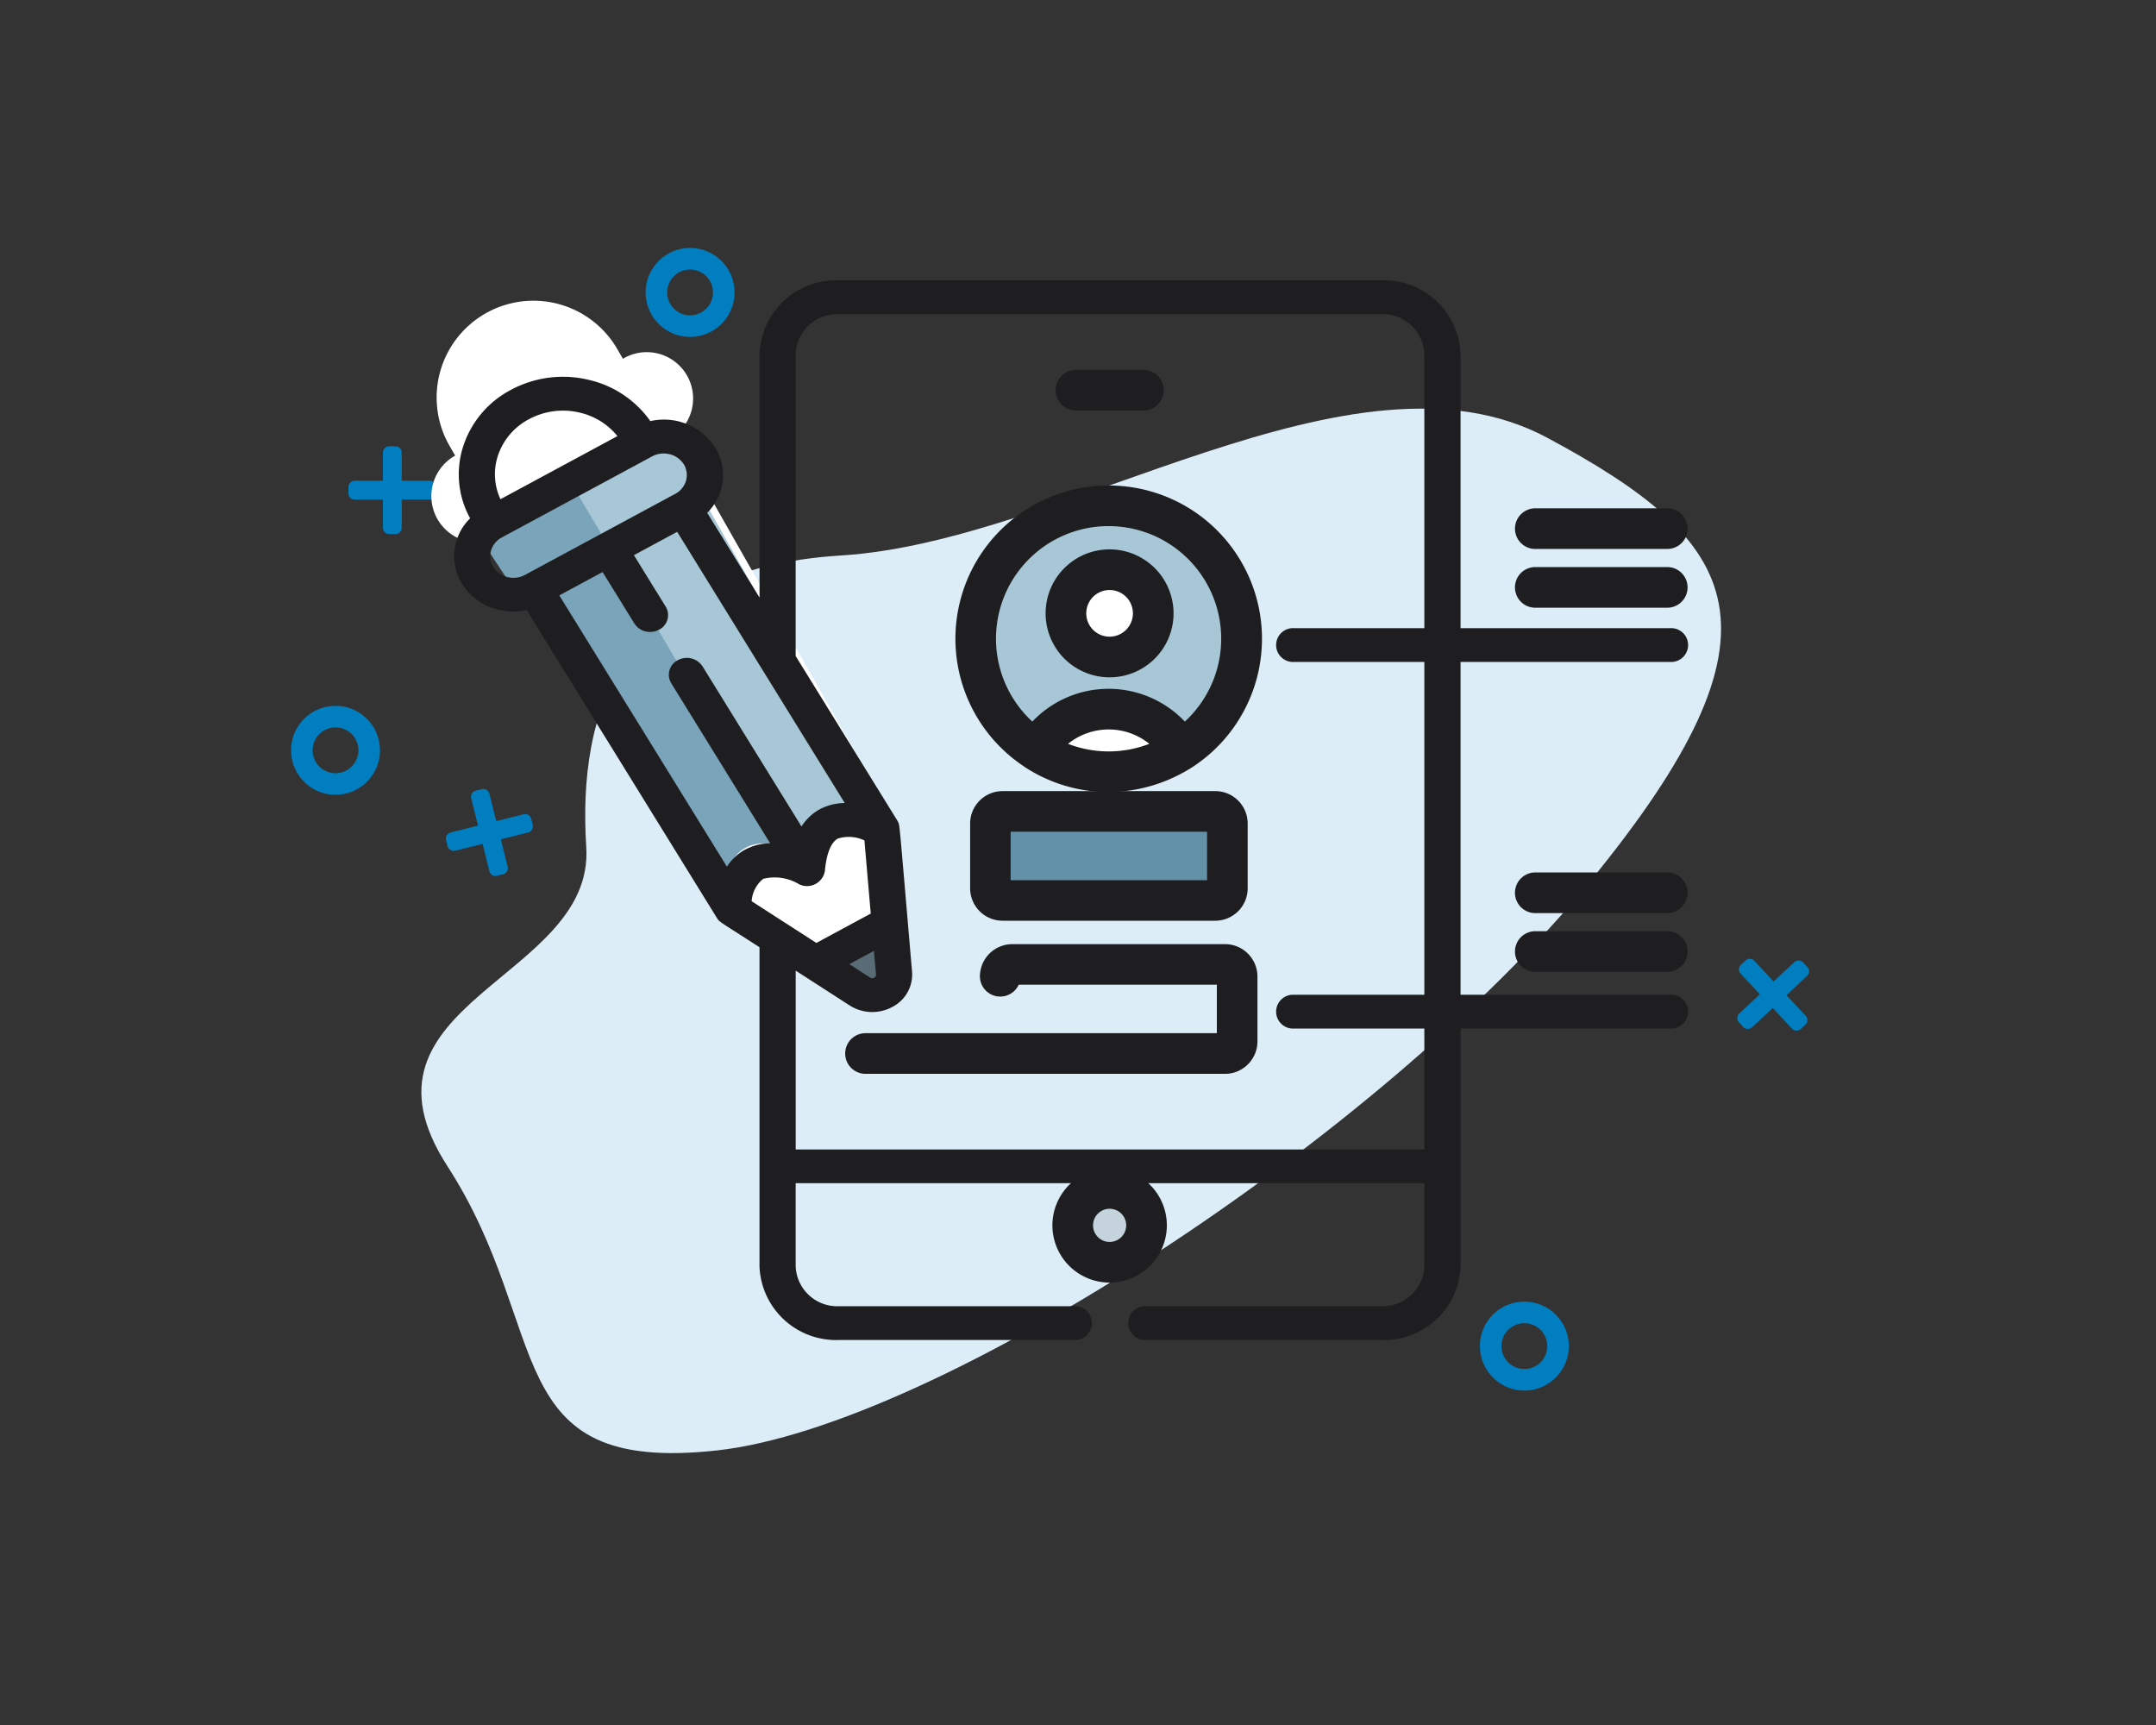 <svg xmlns="http://www.w3.org/2000/svg" width="100" height="80" viewBox="0 0 100 80">
  <rect x="0" y="0" width="100" height="80" fill="#333333" stroke="none"/>
  <g id="Group_86589" data-name="Group 86589" transform="translate(-277 -2133)">
    <rect id="Rectangle_34" data-name="Rectangle 34" width="100" height="80" rx="6" transform="translate(277 2133)" fill="none"/>
    <g id="Group_37337" data-name="Group 37337" transform="translate(291 2145)">
      <path id="Path_38812" data-name="Path 38812" d="M46.571.123C56.784-1,54.145,5.686,59.074,13.307s-6.836,8.651-6.44,14.8S51.162,40.991,40.8,41.629,17.078,51.921,8.065,47.089-3.509,38.207,6.117,26.465,36.358,1.242,46.571.123Z" transform="translate(65.826 55.389) rotate(-180)" fill="#dcedf8"/>
      <path id="Icon_awesome-circle" data-name="Icon awesome-circle" d="M2.125.563A1.562,1.562,0,1,0,3.687,2.125,1.562,1.562,0,0,0,2.125.563Z" transform="translate(-0.563 20.672)" fill="none" stroke="#007ebf" stroke-width="1"/>
      <path id="Icon_awesome-circle-2" data-name="Icon awesome-circle" d="M2.125.563A1.562,1.562,0,1,0,3.687,2.125,1.562,1.562,0,0,0,2.125.563Z" transform="translate(54.578 48.303)" fill="none" stroke="#007ebf" stroke-width="1"/>
      <path id="Icon_awesome-circle-3" data-name="Icon awesome-circle" d="M2.125.563A1.562,1.562,0,1,0,3.687,2.125,1.562,1.562,0,0,0,2.125.563Z" transform="translate(15.883 -0.563)" fill="none" stroke="#007ebf" stroke-width="1"/>
      <path id="Icon_awesome-plus" data-name="Icon awesome-plus" d="M3.78,3.849H2.471V2.541a.291.291,0,0,0-.291-.291H1.89a.291.291,0,0,0-.291.291V3.849H.291A.291.291,0,0,0,0,4.14v.291a.291.291,0,0,0,.291.291H1.6V6.03a.291.291,0,0,0,.291.291h.291a.291.291,0,0,0,.291-.291V4.721H3.78a.291.291,0,0,0,.291-.291V4.14A.291.291,0,0,0,3.78,3.849Z" transform="translate(2.162 6.448)" fill="#007ebf"/>
      <path id="Icon_awesome-plus-2" data-name="Icon awesome-plus" d="M3.78,1.6H2.471V.291A.291.291,0,0,0,2.181,0H1.89A.291.291,0,0,0,1.6.291V1.6H.291A.291.291,0,0,0,0,1.89v.291a.291.291,0,0,0,.291.291H1.6V3.78a.291.291,0,0,0,.291.291h.291a.291.291,0,0,0,.291-.291V2.471H3.78a.291.291,0,0,0,.291-.291V1.89A.291.291,0,0,0,3.78,1.6Z" transform="translate(6.232 25.125) rotate(-14)" fill="#007ebf"/>
      <path id="Icon_awesome-plus-3" data-name="Icon awesome-plus" d="M3.78,1.6H2.471V.291A.291.291,0,0,0,2.181,0H1.89A.291.291,0,0,0,1.6.291V1.6H.291A.291.291,0,0,0,0,1.89v.291a.291.291,0,0,0,.291.291H1.6V3.78a.291.291,0,0,0,.291.291h.291a.291.291,0,0,0,.291-.291V2.471H3.78a.291.291,0,0,0,.291-.291V1.89A.291.291,0,0,0,3.78,1.6Z" transform="translate(68.344 31.255) rotate(47)" fill="#007ebf"/>
      <g id="ui-design" transform="translate(7.064 1)">
        <circle id="Ellipse_262" data-name="Ellipse 262" cx="1.711" cy="1.711" r="1.711" transform="translate(28.7 42.115)" fill="#c5d3dd"/>
        <g id="Group_37322" data-name="Group 37322" transform="translate(21.617 8.082)">
          <circle id="Ellipse_263" data-name="Ellipse 263" cx="6.166" cy="6.166" r="6.166" transform="translate(0 8.719) rotate(-45)" fill="#a7c6d6"/>
          <g id="Group_37321" data-name="Group 37321" transform="translate(5.357 4.841)">
            <circle id="Ellipse_264" data-name="Ellipse 264" cx="2.024" cy="2.024" r="2.024" transform="translate(0.499 2.862) rotate(-45)" fill="#fff"/>
            <path id="Path_38836" data-name="Path 38836" d="M248.711,203.509a6.136,6.136,0,0,0,3.368-1,3.932,3.932,0,0,0-6.735,0A6.136,6.136,0,0,0,248.711,203.509Z" transform="translate(-245.343 -193.466)" fill="#fff"/>
          </g>
        </g>
        <path id="Path_38837" data-name="Path 38837" d="M238.832,264.515h-9.873a.561.561,0,0,1-.561-.561v-3.011a.561.561,0,0,1,.561-.561h9.873a.561.561,0,0,1,.561.561v3.011A.561.561,0,0,1,238.832,264.515Z" transform="translate(-203.518 -235.735)" fill="#6391a8"/>
        <g id="Group_37323" data-name="Group 37323" transform="translate(-1.057 0.942)">
          <path id="Path_38838" data-name="Path 38838" d="M11.692,71.7a4.491,4.491,0,0,0-1.644,6.135l.943,1.634,7.779-4.491-.943-1.634A4.491,4.491,0,0,0,11.692,71.7Z" transform="translate(-9.201 -71.094)" fill="#fff"/>
          <path id="Path_38839" data-name="Path 38839" d="M41.061,122.154,51.218,140.02l.639,8.049A1.122,1.122,0,0,1,50.1,149.1l-6.545-4.587L33.4,126.645Z" transform="translate(-30.145 -116.594)" fill="#fff"/>
          <path id="Path_38840" data-name="Path 38840" d="M51.208,140.02q-3.5-1.668-3.828,2.246-3.5-1.668-3.828,2.246L32.6,127.9l8.076-5.131Z" transform="translate(-30.145 -116.594)" fill="#7aa4ba"/>
          <path id="Path_38841" data-name="Path 38841" d="M153.8,306.039l.226,2.8a1.139,1.139,0,0,1-1.782,1.029l-2.313-1.6Z" transform="translate(-132.318 -277.366)" fill="#596c76"/>
          <path id="Path_38842" data-name="Path 38842" d="M68.985,122.511l9.86,17.418q-3.63-1.659-3.971,2.234l-10.53-17.775Z" transform="translate(-57.783 -115.798)" fill="#a7c6d6"/>
          <path id="Path_38843" data-name="Path 38843" d="M8.575,94.916l7.842-4.527a2.149,2.149,0,0,1,2.149,3.723l-7.842,4.527a2.149,2.149,0,0,1-2.149-3.723Z" transform="translate(-7.5 -87.711)" fill="#fff"/>
        </g>
        <g id="Group_37324" data-name="Group 37324">
          <path id="Path_38844" data-name="Path 38844" d="M256.324,430.512a2.654,2.654,0,1,0-2.654,2.654A2.657,2.657,0,0,0,256.324,430.512Zm-2.654.769a.769.769,0,1,1,.769-.768A.77.77,0,0,1,253.67,431.281Z" transform="translate(-223.267 -386.684)" fill="#1e1e20"/>
          <path id="Path_38845" data-name="Path 38845" d="M222.685,118.107a7.106,7.106,0,0,0-3.925,13.032c.014.01.027.021.041.03a7.111,7.111,0,0,0,3.884,1.156,7.291,7.291,0,0,0,3.925-1.186,7.106,7.106,0,0,0-3.925-13.032Zm1.832,12a5.214,5.214,0,0,1-3.665,0l-.052-.02a3,3,0,0,1,3.769,0Zm1.7-1.051a4.875,4.875,0,0,0-7.074,0,5.223,5.223,0,1,1,7.074,0Z" transform="translate(-192.325 -108.591)" fill="#1e1e20"/>
          <path id="Path_38846" data-name="Path 38846" d="M251.494,142.976a2.967,2.967,0,1,0,2.967,2.967A2.97,2.97,0,0,0,251.494,142.976Zm0,4.049a1.082,1.082,0,1,1,1.082-1.082A1.083,1.083,0,0,1,251.494,147.025Z" transform="translate(-221.093 -130.498)" fill="#1e1e20"/>
          <path id="Path_38847" data-name="Path 38847" d="M253.372,55.643h3.068a.943.943,0,1,0,0-1.885h-3.068a.943.943,0,1,0,0,1.885Z" transform="translate(-224.501 -49.606)" fill="#1e1e20"/>
          <path id="Path_38848" data-name="Path 38848" d="M232.271,252.892H222.4a1.505,1.505,0,0,0-1.5,1.5v3.011a1.505,1.505,0,0,0,1.5,1.5h9.873a1.505,1.505,0,0,0,1.5-1.5V254.4A1.505,1.505,0,0,0,232.271,252.892Zm-.382,4.133h-9.11v-2.248h9.11Z" transform="translate(-196.967 -229.203)" fill="#1e1e20"/>
          <path id="Path_38849" data-name="Path 38849" d="M188.624,322.448h-9.873a1.505,1.505,0,0,0-1.5,1.5.943.943,0,0,0,1.8.382h9.19v2.248H171.915a.943.943,0,0,0,0,1.885h16.709a1.505,1.505,0,0,0,1.5-1.5v-3.011A1.505,1.505,0,0,0,188.624,322.448Z" transform="translate(-152.865 -291.662)" fill="#1e1e20"/>
          <path id="Path_38850" data-name="Path 38850" d="M56.4,36.859h-9.72V24.149a3.552,3.552,0,0,0-3.662-3.422H17.827a3.552,3.552,0,0,0-3.662,3.422v11.29l-2.427-3.928a2.514,2.514,0,0,0,.643-1.087,2.407,2.407,0,0,0-.275-1.95A2.835,2.835,0,0,0,9.1,27.257a4.8,4.8,0,0,0-2.8-1.9,5.1,5.1,0,0,0-3.667.451A4.538,4.538,0,0,0,.382,28.552a4.217,4.217,0,0,0,.36,3.214,2.445,2.445,0,0,0-.374,3.04A2.716,2.716,0,0,0,2.037,36a2.953,2.953,0,0,0,.716.089,2.891,2.891,0,0,0,.612-.067l8.809,14.254h0l.006.01.01.015c.128.2.071.127,1.973,1.356V66.45a3.552,3.552,0,0,0,3.662,3.422H28.747a.785.785,0,1,0,0-1.567H17.827a1.926,1.926,0,0,1-1.986-1.855V62.6H45V66.45a1.926,1.926,0,0,1-1.986,1.855H32.1a.785.785,0,1,0,0,1.567H43.019a3.552,3.552,0,0,0,3.662-3.422V61.825s0,0,0-.006,0,0,0-.006V55.428H56.4a.785.785,0,1,0,0-1.567h-9.72V38.426H56.4a.785.785,0,1,0,0-1.567ZM2,28.958a2.963,2.963,0,0,1,1.471-1.79,3.328,3.328,0,0,1,2.395-.295,3.149,3.149,0,0,1,1.708,1.079L2.148,30.879A2.746,2.746,0,0,1,2,28.958Zm1.312,5.417h0l-.028.015a1.132,1.132,0,0,1-.814.1,1.059,1.059,0,0,1-.652-.467.939.939,0,0,1-.107-.761,1.008,1.008,0,0,1,.5-.609l6.945-3.746h0l.026-.014a1.133,1.133,0,0,1,.814-.1,1.059,1.059,0,0,1,.652.467.939.939,0,0,1,.107.761,1.008,1.008,0,0,1-.5.609L6.774,32.508h0Zm9.34,13.546L4.878,35.34l2.007-1.083L8.36,36.643a.851.851,0,0,0,.727.392.88.88,0,0,0,.418-.105.756.756,0,0,0,.307-1.07L8.338,33.474l2.007-1.083,3.92,6.344,0,0,3.853,6.234a2.516,2.516,0,0,0-1.159.289,2.317,2.317,0,0,0-.847.8l-4.591-7.428a.871.871,0,0,0-1.145-.287.756.756,0,0,0-.307,1.07l4.589,7.425a2.517,2.517,0,0,0-1.159.29,2.317,2.317,0,0,0-.848.794Zm2.82,2.68,0,0L13.8,49.524a1.445,1.445,0,0,1,.537-1.04,2.19,2.19,0,0,1,1.671.257l.021.008a.841.841,0,0,0,1.169-.636s0-.009,0-.014c.072-.786.284-1.312.6-1.481a1.679,1.679,0,0,1,1.232.086l.293,3.392L16.8,51.457Zm4,1.223.094,1.093a.15.15,0,0,1-.087.154.172.172,0,0,1-.186-.007l-.966-.623ZM45,36.859H38.959a.785.785,0,1,0,0,1.567H45V53.861H38.959a.785.785,0,1,0,0,1.567H45v5.608H15.842V52.742l2.5,1.612a1.946,1.946,0,0,0,1.977.074,1.689,1.689,0,0,0,.92-1.637c-.6-6.97-.565-6.773-.651-6.949-.007-.015-.035-.065-.037-.068l-4.711-7.623v-14a1.926,1.926,0,0,1,1.985-1.855H43.019A1.926,1.926,0,0,1,45,24.149v12.71Z" transform="translate(0 -20.727)" fill="#1e1e20"/>
          <path id="Path_38851" data-name="Path 38851" d="M455.375,148.917h-6.12a.943.943,0,1,0,0,1.885h6.12a.943.943,0,0,0,0-1.885Z" transform="translate(-399.078 -135.618)" fill="#1e1e20"/>
          <path id="Path_38852" data-name="Path 38852" d="M449.256,124.535h6.12a.943.943,0,0,0,0-1.885h-6.12a.943.943,0,1,0,0,1.885Z" transform="translate(-399.078 -112.076)" fill="#1e1e20"/>
          <path id="Path_38853" data-name="Path 38853" d="M455.375,311.708h-6.12a.943.943,0,1,0,0,1.885h6.12a.943.943,0,0,0,0-1.885Z" transform="translate(-399.078 -281.521)" fill="#1e1e20"/>
          <path id="Path_38854" data-name="Path 38854" d="M455.375,285.44h-6.12a.943.943,0,1,0,0,1.885h6.12a.943.943,0,0,0,0-1.885Z" transform="translate(-399.078 -257.978)" fill="#1e1e20"/>
        </g>
      </g>
    </g>
  </g>
</svg>
